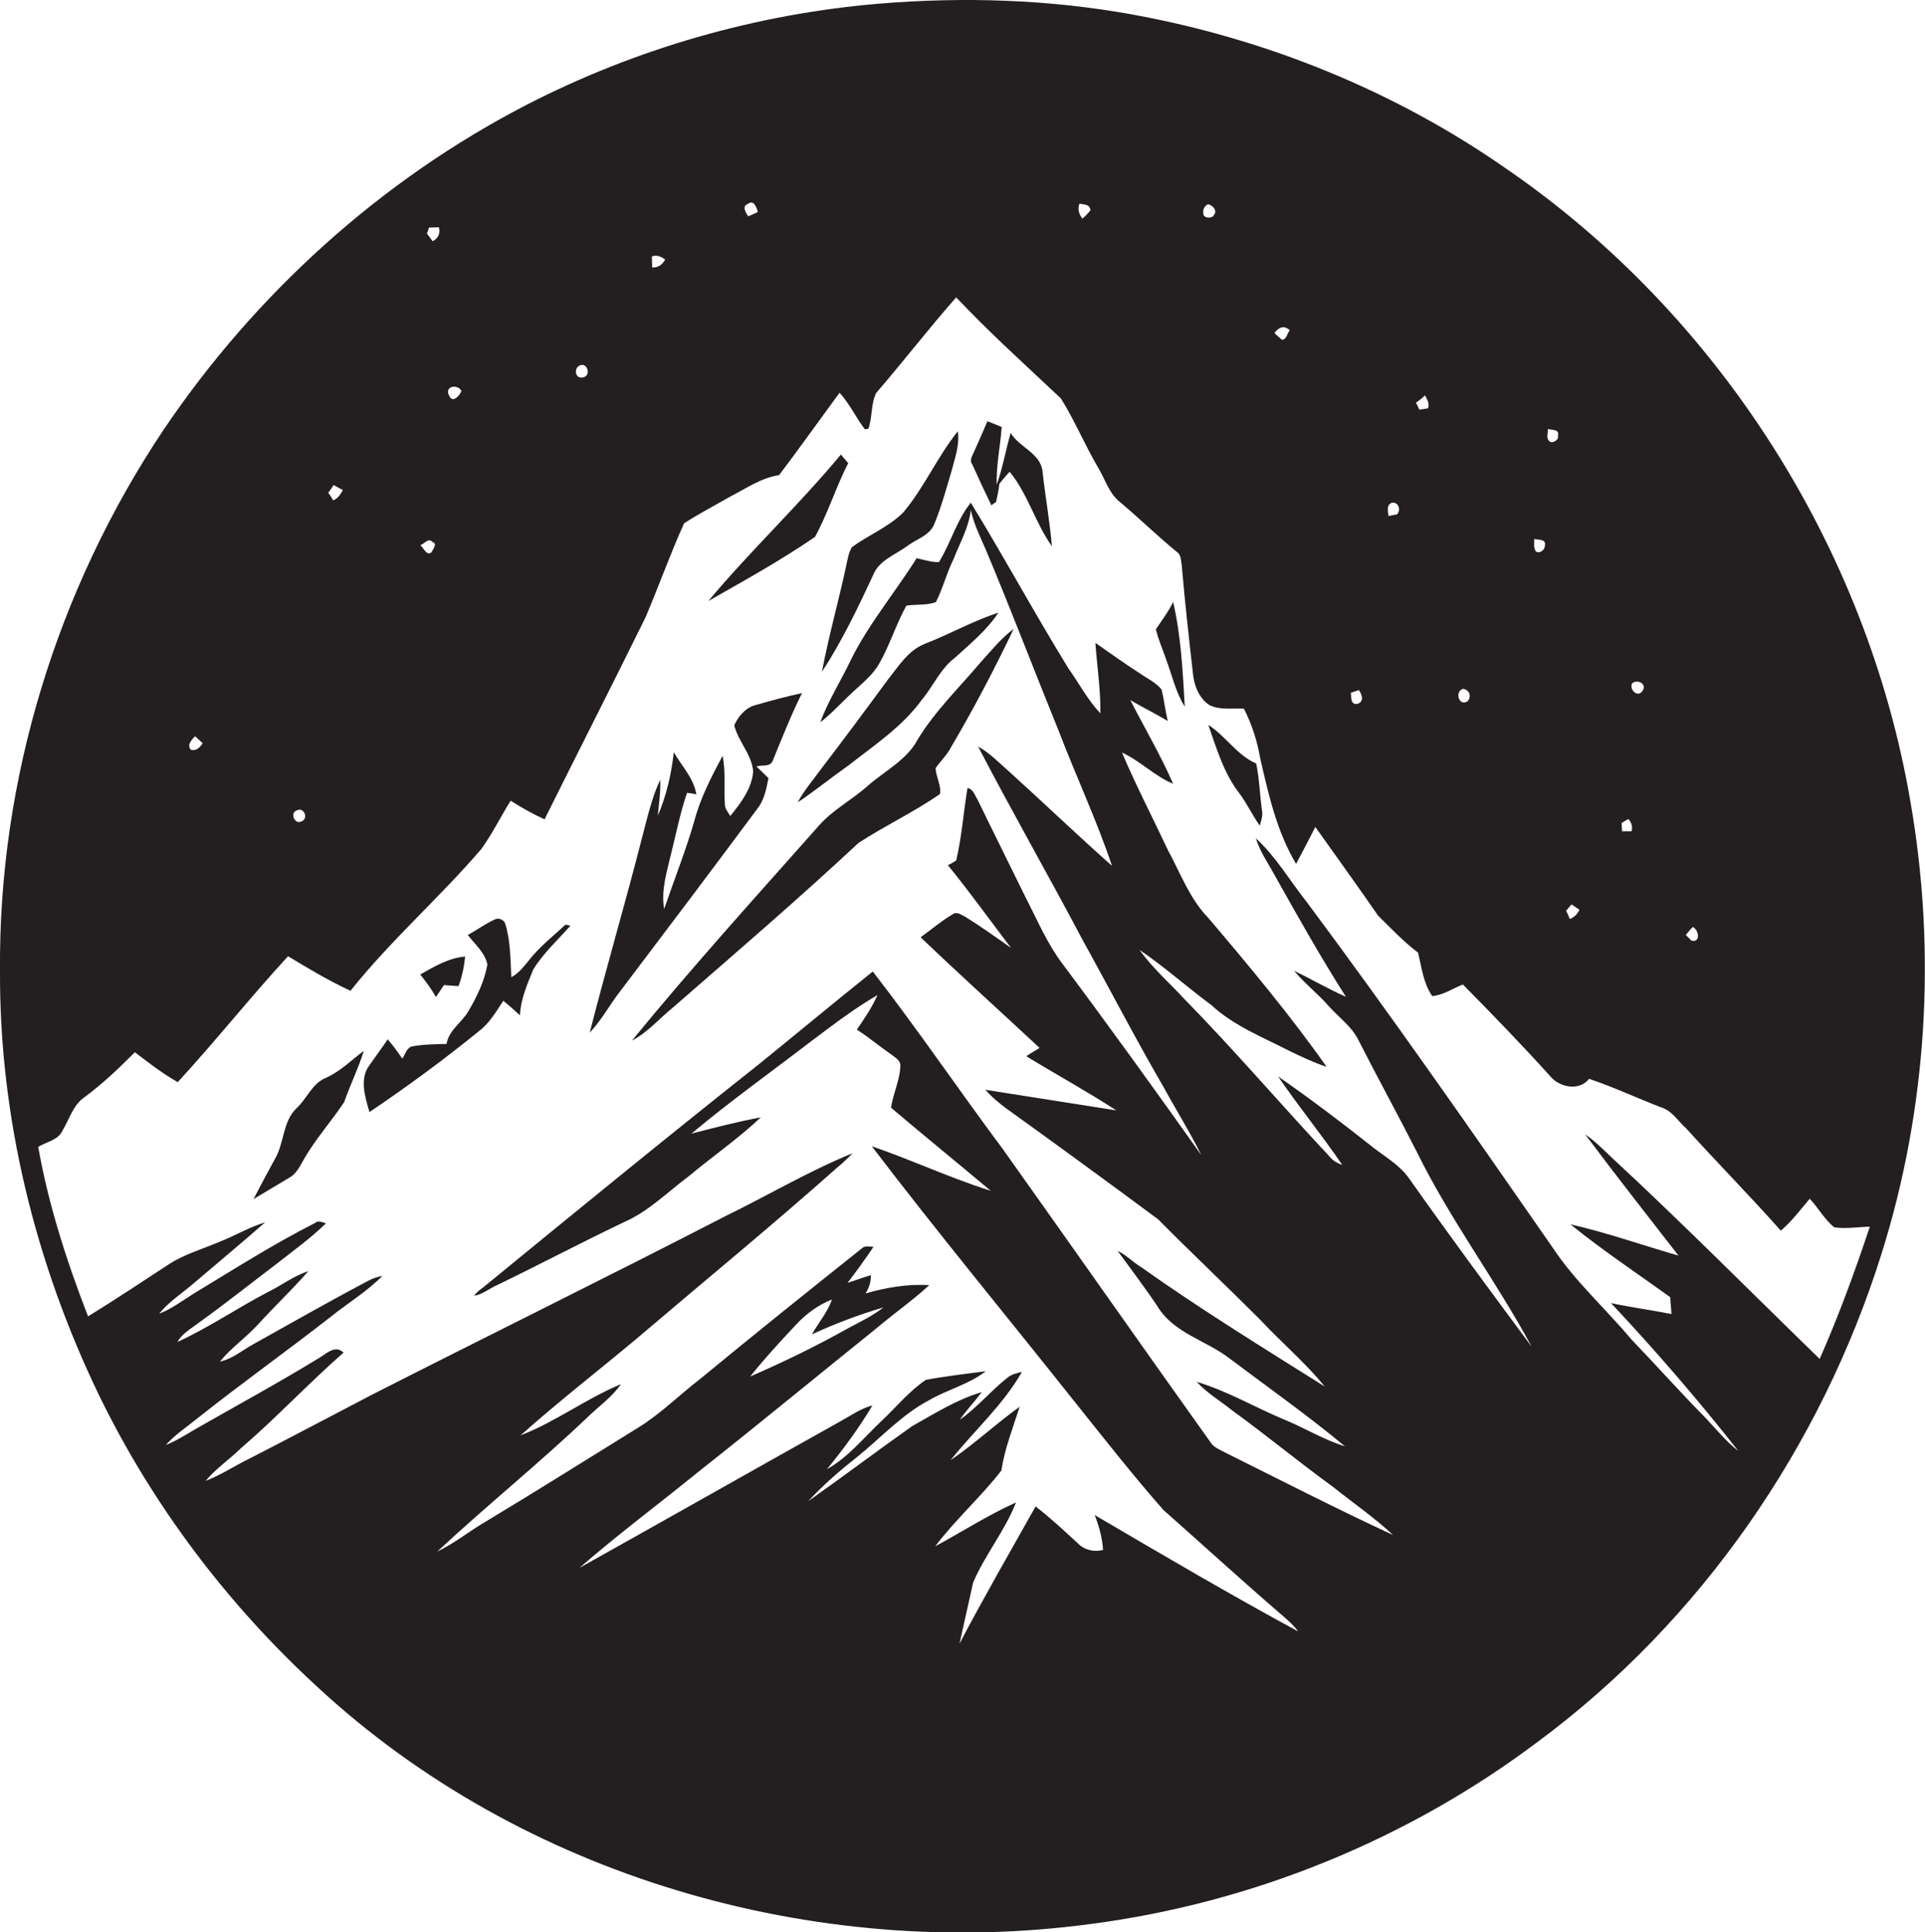 <?xml version="1.0" encoding="utf-8"?>
<!-- Generator: Adobe Illustrator 19.2.0, SVG Export Plug-In . SVG Version: 6.00 Build 0)  -->
<svg version="1.1" id="Layer_1" xmlns="http://www.w3.org/2000/svg" xmlns:xlink="http://www.w3.org/1999/xlink" x="0px" y="0px"
	 viewBox="0 0 579.4 581.6" enable-background="new 0 0 579.4 581.6" xml:space="preserve">
<g>
	<path fill="#231F20" d="M575,241.2C562,165,517.2,94.6,453.4,50.8C419.9,27.4,381.1,11.7,341,4.4c-25.2-4.6-51-5.4-76.4-3.3
		c-36.9,3.1-73.2,13.5-106.2,30.5c-43.9,22.7-81.6,56.9-109.2,97.8C17.2,177.3-0.5,234.7,0,292.3c-0.2,44,10.6,87.8,29.7,127.4
		c16.1,33.2,38.7,63.1,65.8,88c61.6,57.1,149.7,82.5,232.6,71.4c48.7-6.3,95.6-25.4,134.8-54.9c49-36.3,85.2-88.8,103.4-146.8
		C580.1,333.6,582.9,286.4,575,241.2z M509.5,279c1.9,0.9,2.4,4.8-0.4,4.1c-0.4-0.4-1.3-1.3-1.7-1.7
		C507.9,280.8,508.9,279.6,509.5,279z M491.2,205.7c1.6-1.4,4.6,0.1,3.2,2.2C493,210.1,490.4,207.7,491.2,205.7z M490.1,246.5
		c1,1,1.3,2.3,1,3.7c-0.7,0-2.2,0-2.9,0c0-0.6-0.1-1.9-0.1-2.5C488.5,247.4,489.6,246.8,490.1,246.5z M473,272.2
		c0.6,0.4,1.8,1.2,2.4,1.6c-0.6,1.3-1.6,2.3-2.9,2.8c-0.3-0.6-0.8-1.9-1.1-2.5C471.9,273.5,472.4,272.9,473,272.2z M465.9,129.1
		c1.2,0.4,3.6,0,3,2.1c0.5,1.2-1.9,2.5-2.5,1.6C465.2,131.9,466,130.3,465.9,129.1z M461.8,162.2c1.2,0.4,3.6-0.1,3.2,2
		c0,1.3-1.5,2.5-2.7,1.8C461.5,164.8,461.8,163.4,461.8,162.2z M440.4,207.3c1.9,0.4,2.6,2.2,1.3,3.8
		C439,212.7,437.8,208,440.4,207.3z M428.9,119c0.6,1.2,1.5,2.4,0.9,3.9c-0.6,0.1-1.9,0.3-2.6,0.4c-0.2-0.5-0.7-1.5-1-2.1
		C427.2,120.5,428.1,119.8,428.9,119z M419,151.3c2-0.2,2.7,2.2,1.5,3.5c-0.6,0.1-1.9,0.4-2.6,0.5
		C417.8,153.9,417.2,151.9,419,151.3z M406.6,208.5c0.6-0.2,1.8-0.6,2.4-0.8c1,1.4,1.7,3.6-0.6,4.2
		C406.5,212,406.7,209.9,406.6,208.5z M388.2,99.4c-0.8,0.9-0.9,2.7-2.3,2.9c-0.8-0.7-1.6-1.3-2.3-2.1
		C384.9,98.5,386.5,97.8,388.2,99.4z M363.5,61.5c1.3,0,3.1,2,1.9,3.1c-0.4,1.4-3.4,1.1-3.2-0.4C362,63.1,362.4,62.2,363.5,61.5z
		 M324.9,61.3c1.3,0.3,3.2,0.1,3.3,2c-0.7,0.9-1.5,1.7-2.4,2.5C324.7,64.4,324.3,62.9,324.9,61.3z M225.1,61.4
		c1.7-1.5,2.7,1.1,3,2.4c-1,0.5-1.9,0.9-2.9,1.3C224.5,64.1,223.2,62,225.1,61.4z M200.2,78.1c-0.8,1.6-2.2,2.5-3.9,2.4
		c0-0.8-0.1-2.5-0.1-3.3C197.6,76.6,198.9,77.2,200.2,78.1z M174.5,110c2.3-1.1,3.6,3.2,0.9,3.6C173.1,114.1,172.6,110.8,174.5,110z
		 M138.9,117.7c-0.6,1.4-2.7,3.8-3.7,1.4C133.6,116.3,137.7,115.4,138.9,117.7z M129.1,68.5c0.7,0,2.2-0.1,3-0.1
		c0.5,1.8-0.2,3.4-1.9,4.2c-0.6-0.8-1.1-1.6-1.7-2.3C128.7,69.9,129,69,129.1,68.5z M130.1,163.1c1.7,0.5,0.2,2.2-0.2,3.1
		c-1.5,1.3-2.4-1.4-3.4-2.1C127.6,163.8,129,161.7,130.1,163.1z M100.4,146c0.9,0.5,1.9,1,2.8,1.5c-0.7,1.3-1.5,2.5-2.9,3.1
		c-0.4-0.6-1.1-1.8-1.5-2.3C99.3,147.7,100,146.6,100.4,146z M89.4,243.9c2-1.1,3.6,2.4,1.4,3.3C88.7,248.4,87.1,244.5,89.4,243.9z
		 M58.7,221.6c0.8,0.7,1.6,1.4,2.3,2.1c-0.8,1.2-1.9,2.4-3.5,2C56.1,224.2,57.7,222.7,58.7,221.6z M547.7,409
		c-20.9-20.3-41.4-41-62.8-60.8c-2.5-2.4-4.9-4.8-7.8-6.8c9.2,12.3,18.7,24.4,28.1,36.5c-10.8-3.1-21.5-6.9-32.5-9.4
		c9.6,7.8,20,14.7,30,21.9c0.1,1.7,0.3,3.4,0.4,5.1c-6-1.2-12.1-2-18.2-3.3c13.4,14.3,26.2,29.1,38.3,44.5c-3.7-2.9-6.7-6.6-9.9-10
		c-7.6-7.7-14.8-15.8-22.3-23.6c-7.8-9.3-16.9-17.4-23.6-27.5c-24.3-35-48.6-69.9-74-104c-5.1-6.4-9.3-13.7-15.4-19.3
		c1.2,4,3.7,7.5,5.7,11.2c6.9,12.3,13.8,24.6,21.4,36.5c-5.3-2.3-10.3-5.3-15.6-7.8c3.3,3.9,7.3,7,10.6,10.8c3,3.3,6.8,6,8.8,10.1
		c5.7,11.2,11.8,22.3,17.5,33.5c10,20.4,23.8,38.7,34.6,58.7c-12.4-16.7-24.8-33.5-36.8-50.5c-2.6-3.8-6.6-6.2-10.2-8.9
		c-9.6-7.6-19.3-15-29.3-21.9c6.2,9.1,13.1,17.5,19.3,26.6c-1.5-0.5-2.9-1.3-3.9-2.6c-14.7-15.7-28.6-32-43.6-47.3
		c-4.5-4.9-9.7-9.4-13.5-14.8c7.5,5.1,14.3,11.2,21.6,16.6c6.7,6.2,15.3,9.6,23.3,13.7c3.7,1.8,7.5,3.6,11.4,4.9
		c-11-15.6-23.2-30.2-35.5-44.7c-5.7-5.8-8.5-13.6-12.3-20.6c-4.6-9.8-9.6-19.4-13.8-29.3c5.5,2.5,9.8,7.1,15.4,9.4
		c-3.8-8.7-8.6-16.8-12.9-25.2c3.7,2.2,7.6,4.1,11.3,6.3c-0.8-3.1-1.1-6.4-1.9-9.5c-1.7-2.1-4.2-3.2-6.3-4.7
		c-4.6-2.9-9.1-6.2-13.6-9.3c0.5,7.1,1.6,14.1,1.5,21.2c-3.8-4-6.4-9-9.6-13.5c-10.1-16.4-19.3-33.4-29.4-49.9
		c-4.3,5.3-6,12.1-9.6,17.9c-2.3,0-4.5-0.7-6.7-1.2c-6.4,10.2-14.3,19.6-19.7,30.4c-3,6.4-6.9,12.4-9.3,19c3.6-2.8,6.6-6.2,10-9.3
		c2.8-2.6,5.8-5,7.7-8.3c3.2-5.6,5.1-11.9,8.2-17.5c2.9-0.5,6.1,0,8.9-1.1c2.1-4.1,3.2-8.7,5.3-12.9c1.9-4.9,4.6-9.5,5.2-14.8
		c0.9,4.2,2.8,8,4.5,11.9c7.6,18.1,14.6,36.5,22,54.7c5.2,13.6,11.4,26.8,16,40.5c-10.5-9.3-20.6-19-31-28.4c-3-2.6-5.8-5.6-9.3-7.5
		c10.2,19.6,21.2,38.8,31.5,58.3c8.2,14.8,16,29.9,24.5,44.5c3.7,6.8,7.8,13.3,11.2,20.2c-13.7-19.3-27.6-38.6-41.8-57.6
		c-4.6-6.1-7.6-13.2-11.1-20c-4.8-9.8-9.7-19.6-14.5-29.5c-0.8-1.2-1.3-3.2-3-3.4c-1.2,7.2-1.7,14.6-3.4,21.8
		c-0.6,0.4-1.8,1.1-2.5,1.4c6.6,8.1,12.7,16.6,19,24.9c-4.5-3.2-9-6.4-13.8-9.4c-1.1-0.5-2.6-1.7-3.8-0.7c-3.4,2-6.4,4.6-9.6,6.9
		c11.8,11.3,23.9,22.2,35.8,33.3c-1.3,0.8-2.7,1.6-4,2.5c9,5.5,18.3,10.6,27.1,16.3c-13.1-2.1-26.3-4.1-39.4-6.2
		c1.9,2.2,4.1,4,6.4,5.7c15.3,11,30.5,22.1,45.6,33.3c10.1,10.2,20.6,20.1,30.8,30.3c6.3,6.8,13.5,12.8,19.3,20
		c-18.6-11.7-37.3-23.2-55.2-35.9c-2.5-1.5-4.5-3.7-7.1-4.9c4,5.5,8.2,11,12,16.7c4.8,8,14.6,10.2,21.6,15.6
		c11.7,8.8,23.6,17.2,34.8,26.5c-6.2-1.9-11.7-5.3-17.7-7.8c-9-3.7-17.5-8.8-26.9-11.6c3.1,3.4,7.2,5.8,10.8,8.7
		c10.2,7.4,20,15.5,30.2,22.9c6,4.8,12.4,9.2,18.1,14.5c-17.3-8-34.2-16.7-51.3-25.2c-1.3-0.7-2.7-1.3-3.5-2.5
		c-21-29.4-41.7-59-62.7-88.5c-13.2-17.7-25.6-36-39.1-53.4c-11.5,9.2-22.9,18.7-34.4,28c-27.9,22.1-55.4,44.6-82.9,67.1
		c-1,0.7-2,1.5-2.7,2.5c2.6-0.4,4.7-2.3,7.1-3.3c12.8-6.2,25.3-12.8,38.1-18.9c7.3-3.2,13-9,19.3-13.7c7.2-6,15-11.4,21.8-17.8
		c-7,1.3-14,3.1-20.9,4.9c11.7-9.8,24.2-18.7,36.3-28c6.4-4.8,12.8-9.7,19.7-13.7c-1.6,3.7-3.9,7-6.2,10.4c3.6,2.3,6.9,5.1,10.4,7.5
		c1,0.8,2.5,1.6,2.7,3c0,4.5-2.2,8.6-2.8,13c9.9,8.4,20,16.6,30,25c-12.1-3.8-23.8-9.3-35.8-13.4c20.2,26.5,41.4,52.1,62.1,78.2
		c8.4,10.5,16.8,21.2,25.7,31.3c12,10.6,23.9,21.5,36.1,32c1.6,1.4,3.2,2.8,4.4,4.5c-20.7-11.2-40.9-23.1-61.2-35
		c1.3,3.4,2.3,6.9,2.5,10.5c-2.8,0.7-5.7,0-7.7-2.1c-4.1-3.8-8.2-7.6-12.6-11c-7.7,13.7-15.6,27.4-22.9,41.3
		c1.4-6.1,2.7-12.3,4.1-18.4c3.6-8.4,9.6-15.6,12.9-24.1c-8.4,3.8-16.2,8.8-24.3,13.2c6.1-8.1,13.7-14.8,19.9-22.8
		c1-6.6,3.5-12.9,5.5-19.2c-7.1,5.1-13.5,11.1-20.8,16.1c7.1-8.9,15.8-16.6,21.5-26.6c-1.5,0.4-3.1,0.7-4.3,1.7
		c-5,3.9-9.1,9-14.4,12.7c2-2.9,4.5-5.5,6.6-8.3c-7.5,2.2-14.1,6.4-20.9,10.2c-10.5,7.4-20.8,15.2-31.3,22.6
		c4.5-4.9,9.5-9.2,14.7-13.3c7.2-5.8,13.5-12.8,21.7-17.1c5.5-3.2,11.9-4.7,17-8.7c-6,0.8-12.1,1.5-18,2.6c-5.1,3.4-9,8.3-13.5,12.5
		c-5.3,5-9.9,10.8-16.3,14.4c5-6.1,9.7-12.5,13.7-19.2c-3.5,0.9-6.4,3-9.5,4.7c-26.3,14.7-52.4,29.5-78.7,44.2
		c11.6-10.1,24-19.3,35.9-29c18-14.2,35.7-28.8,53.6-43.2c5.2-4.4,10.8-8.3,15.8-12.9c-6.5-0.4-13,0.7-19.2,2.5
		c1.1-1.7,1.7-3.5,1.6-5.5c-2.4,0.7-4.7,1.6-7,2.3c2.7-3.5,5.3-7.1,7.8-10.8c-1.3-0.1-2.7-0.5-3.7,0.6c-16.2,12.9-32.3,25.8-48.3,39
		c-6.4,4.9-12.1,10.7-19,14.9c-15.2,9.4-30.3,18.9-45.6,28.1c-5,2.9-9.5,6.6-14.7,9.1c14.8-13.8,30.6-26.5,45.3-40.5
		c3.4-3.3,7.3-6,10-9.9c-10.4,4.3-19.6,11.3-30.2,15.4c11.2-10,23.2-19.3,34.8-29c20.2-17.2,40.7-34,60.5-51.6
		c1.6-1.3,3.2-2.8,4.6-4.3c-13.2,5.4-25.5,12.7-38.2,18.9c-35.3,18.2-70.9,35.7-106.3,53.7c-12.5,6.5-24.9,13.1-37.4,19.5
		c-4.3,2.1-8.3,4.8-12.8,6.5c3.1-3.7,7.1-6.4,10.6-9.8c10.7-9.2,20.3-19.5,30.9-28.8c-2.7-2.6-5.5,0.7-8,2
		c-12.1,7.4-24.5,14.1-36.7,21.1c-2.9,1.7-5.7,3.5-8.8,4.7c2.8-3.1,6.3-5.4,9.5-8c13.2-10.5,27-20.3,40.3-30.7
		c5.1-4.1,10.8-7.5,15.4-12.2c-1.4,0.3-2.8,0.7-4.1,1.4C99.8,391.3,88,398,76.2,404.6c-3.3,1.8-6.2,4.4-10,5.2
		c3.3-4.1,7.7-7.1,11.3-11c5-5.5,10.4-10.6,15.3-16.2c-4.4,1.4-8.1,4.3-12.2,6.3c-9.2,4.8-17.8,10.7-27.2,15
		c1.3-2.4,3.8-3.8,5.9-5.4c8.1-5.8,15.9-12,23.8-18c5.1-4,10.4-7.8,15-12.3c-1.1-0.3-2.3-1-3.3-0.1c-12.4,6.3-24.2,13.8-36.1,21
		c-3.6,2.2-6.9,4.8-10.8,6.3c2.8-3.5,6.7-6,10.1-8.9c7.3-6.2,14.6-12.3,21.8-18.6c-4.7,1.4-9,4-13.6,5.8c-5.1,2.2-10.5,3.7-15.2,6.7
		c-8.1,5.3-16.2,10.7-24.5,15.8c-6.4-16.5-11.9-33.5-15-51c2.5-1.6,6-2,7.3-4.9c2.1-3.5,3.2-7.8,6.8-10.2c5.4-4,10.3-8.7,15-13.4
		c4.2,3.2,8.3,6.4,12.9,9c11.4-12.4,21.8-25.5,33.2-37.9c6.1,3.7,12.3,7.4,18.8,10.4c12.1-15.2,26.8-28,39.4-42.7
		c3.3-4.6,5.8-9.7,8.8-14.5c3.3,2.1,6.7,4,10.2,5.6c10.1-20.3,20.4-40.5,30.4-60.8c4-9.4,7.4-19,11.6-28.3c4.5-2.9,9.3-5.4,14-8.1
		c4.7-2.4,9.2-5.6,14.6-6.4c6.2-8.2,12.1-16.5,18.2-24.8c3,3.3,4.9,7.4,7.6,11c0.3,0,0.8-0.1,1.1-0.2c1.2-3.5,0.7-7.4,2.3-10.7
		c8.2-9.5,15.8-19.4,24.1-28.8c10,10.6,20.9,20.4,31.5,30.4c4.2,6.7,7.2,14,11.2,20.8c2,3.3,3.1,7.2,6,9.9c6,5,11.6,10.5,17.7,15.5
		c1.4,0.9,1.2,2.7,1.5,4.1c0.9,10.7,2.1,21.4,3.3,32c0.3,3.8,1.7,7.8,5,10c3.2,1.6,6.9,0.9,10.4,1.1c2.4,4.7,4,9.7,4.9,14.9
		c2.5,10.9,5,22.1,10.8,31.8c2-3.7,3.9-7.4,5.8-11.1c6.3,8.9,12.7,17.7,18.9,26.7c3.9,3.8,7.6,7.8,12,11.1c1.1,4.4,1.6,9.3,4.3,13.1
		c3.3-0.3,6.2-2.3,9.2-3.5c8.9,9,17.7,18.1,26.2,27.5c2.8,3.5,8.8,4.7,11.8,0.9c7.4,2.5,14.5,5.8,21.7,8.6c3.3,1,5.1,4.2,7.6,6.4
		c9.3,10.3,19.1,20.2,28.4,30.7c3.3-2.8,5.9-6.3,8.7-9.6c2.6,2.7,4.4,6.2,7.4,8.6c3.5,0.5,7.1-0.1,10.7-0.2
		C558.3,382.7,553.4,396.1,547.7,409z M265.9,393.5c-3.2,2.5-6.9,4.3-10.5,6.2c-9.6,5.4-19.5,10.2-29.6,14.6
		c4.3-5.4,9-10.5,13.7-15.5c3-3.3,6.7-6,10.9-7.7c-1.3,3.9-4.1,7-6,10.5C251.3,398.4,258.5,395.7,265.9,393.5z"/>
	<path fill="#231F20" d="M304.2,130.3c-1.5,5.2-2.4,10.5-4.2,15.6c-0.2-5.8,1.1-11.6,1.5-17.4c-1.4-0.6-2.8-1.1-4.3-1.7
		c-1.3,3.1-2.7,6.2-4.1,9.3c-0.4,1.1-1.4,2.4-0.5,3.6c1.9,4.2,3.8,8.3,5.8,12.4c0.3-0.3,1-0.8,1.4-1c0.4-1.8,0.8-3.6,1-5.5
		c1-1.2,2-2.5,3.1-3.6c5.5,6.7,7.7,15.4,12.7,22.4c-0.6-7.5-2-14.9-2.8-22.4C313.3,136.4,306.8,134.7,304.2,130.3z"/>
	<path fill="#231F20" d="M271.9,154.2c-4.5,4.5-10.5,6.8-15.5,10.5c-1,1.7-1.3,3.7-1.7,5.6c-2.3,10.7-5.3,21.2-7.3,31.9
		c6-9.2,10.8-19.2,15.4-29.1c1.7-4.4,6.6-6.1,10.2-8.7c2.8-2.2,7-3.2,8.3-6.9c2.1-5.1,3.5-10.4,5.1-15.7c1-3.9,2.5-7.9,1.9-12
		C282.1,137.5,278.2,146.7,271.9,154.2z"/>
	<path fill="#231F20" d="M253.1,136.8c-12.7,15.3-27.2,28.9-39.9,44.1c10.9-6.2,21.9-12.3,32.1-19.3c3.9-7.1,6.3-15,10-22.2
		C254.5,138.5,253.8,137.6,253.1,136.8z"/>
	<path fill="#231F20" d="M347.9,189.4c0.7,3,2,5.9,3,8.8c1.8,4.8,2.9,10,5.7,14.5c-0.6-10.5-1.1-21.2-3.5-31.5
		C351.7,184.1,349.7,186.7,347.9,189.4z"/>
	<path fill="#231F20" d="M255.2,230.5c7.8-6.1,16.3-11.7,22.2-19.8c3.5-4.2,5.7-9.5,10.1-12.8c4.6-4.2,9.6-8.3,13-13.5
		c-7.7,2.5-14.7,6.5-22.2,9.4c-5,2-7.9,6.8-11.1,10.8c-6.6,9-13.3,18-20.1,26.9c-2.4,3.3-5.1,6.4-7,10
		C245.3,238,250.1,234.1,255.2,230.5z"/>
	<path fill="#231F20" d="M276.2,222.6c-3.3,6.2-9.9,9.4-15,13.9c-4.8,4.3-10.7,7.3-14.9,12.2c-18.9,21.3-38,42.4-56.1,64.5
		c4.8-2.5,8.3-6.7,12.5-10.1c18.7-16.3,37.6-32.5,55.7-49.4c8-5.2,16.7-9.3,24.5-14.7c0.5-2.5-1.2-5.2-1.3-7.8
		c1.5-2.2,3.5-4,4.7-6.4c6.8-11.5,13-23.4,18.8-35.5c-3.8,2.8-6.8,6.6-10,10.1C288.7,207,281.4,214,276.2,222.6z"/>
	<path fill="#231F20" d="M231.3,234.2c-1.2-1.2-2.4-2.3-3.6-3.5c1.6-0.6,4.2,0.3,4.9-1.8c2.8-6.8,5.5-13.7,8.8-20.3
		c-4.6,1-9.1,2.2-13.6,3.5c-3.2,0.7-5.5,3.3-6.8,6.2c1.2,4.9,5.3,8.8,5.7,13.9c-0.4,5.1-3.7,9.5-6.9,13.4c-0.6-1.1-1.5-2-1.6-3.2
		c-0.4-5,0.3-10-0.7-14.9c-3.4,6.3-6.8,12.9-8.6,19.9c-2.6,8.9-6,17.4-9,26.2c-1-5.8,0.9-11.5,2.2-17.1c1.5-6,2.7-12.1,4.7-17.9
		c0.7,0.1,2.1,0.3,2.8,0.5c-0.8-4.9-4.4-8.5-6.8-12.7c-0.7,6.5-2.2,13-4.8,19.1c0.3-3.6,0.9-7.2,0.7-10.8
		c-2.6,5.6-3.9,11.6-5.5,17.6c-5,19.6-10.7,38.9-15.7,58.5c3.6-3.8,6-8.4,9.2-12.5c14-18.5,27.9-36.9,41.7-55.5
		C230.2,240.2,230.7,237.1,231.3,234.2z"/>
	<path fill="#231F20" d="M378.1,229.8c-5.8-2.5-9.2-8.3-14.4-11.6c2.5,7.2,4.7,14.7,9.5,20.8c2.2,3,3.8,6.5,6,9.5
		c0.3-1.4,0.9-2.7,0.7-4.1C379.2,239.5,379.1,234.6,378.1,229.8z"/>
	<path fill="#231F20" d="M160.3,287.7c-2,2.3-3.7,5-6.4,6.4c-0.3-5.3-0.2-10.8-1.8-16c-0.3-1.2-2-2-3.1-1.4
		c-2.9,1.3-5.4,3.2-8.2,4.7c2.1,2.8,5.2,5.3,5.9,8.9c-0.9,5-3.1,9.6-5.7,14c-2,3.5-5.9,5.7-6.6,9.9c-3.4,0.1-6.8,0.1-10.1,0.7
		c-1.9,0.2-2.3,2.5-3.2,3.7c-1.4-2-2.8-3.9-4.4-5.8c-1.8,2.7-3.7,5.2-5.5,7.8c-3.1,4.1-1.3,9.6,0,14.1c11.3-7.6,22.3-15.7,32.9-24.3
		c3.2-2.4,5.2-5.9,7.4-9.2c1.7,1.4,3.4,2.9,5,4.4c0.2-4.8,2.2-9.4,4-13.8c3-4.9,7.4-8.9,11.2-13.2c-0.4-0.1-1.1-0.2-1.5-0.3
		C166.9,281.4,163.3,284.2,160.3,287.7z"/>
	<path fill="#231F20" d="M133.6,296.5c1.5,0.1,2.9,0.2,4.4,0.3c1.1-2.9,1.7-5.9,2-8.9c-4.9,0.4-9.3,3-13.5,5.4
		c1.7,2.2,3.4,4.4,4.7,6.8C132,299,132.8,297.7,133.6,296.5z"/>
	<path fill="#231F20" d="M98.1,324.4c-4.2,1.7-5.7,6.3-8.9,9.2c-4.2,4.1-3.6,10.5-6.5,15.3c-2.2,4-4.3,8-6.4,12
		c3.6-2.1,7.1-4.3,10.7-6.4c2.1-1.1,3.1-3.2,4.2-5.1c3.5-6.3,8.4-11.7,12.4-17.7c1.8-5.2,4.3-10.2,5.9-15.4
		C105.7,319.1,102.4,322.5,98.1,324.4z"/>
</g>
</svg>
